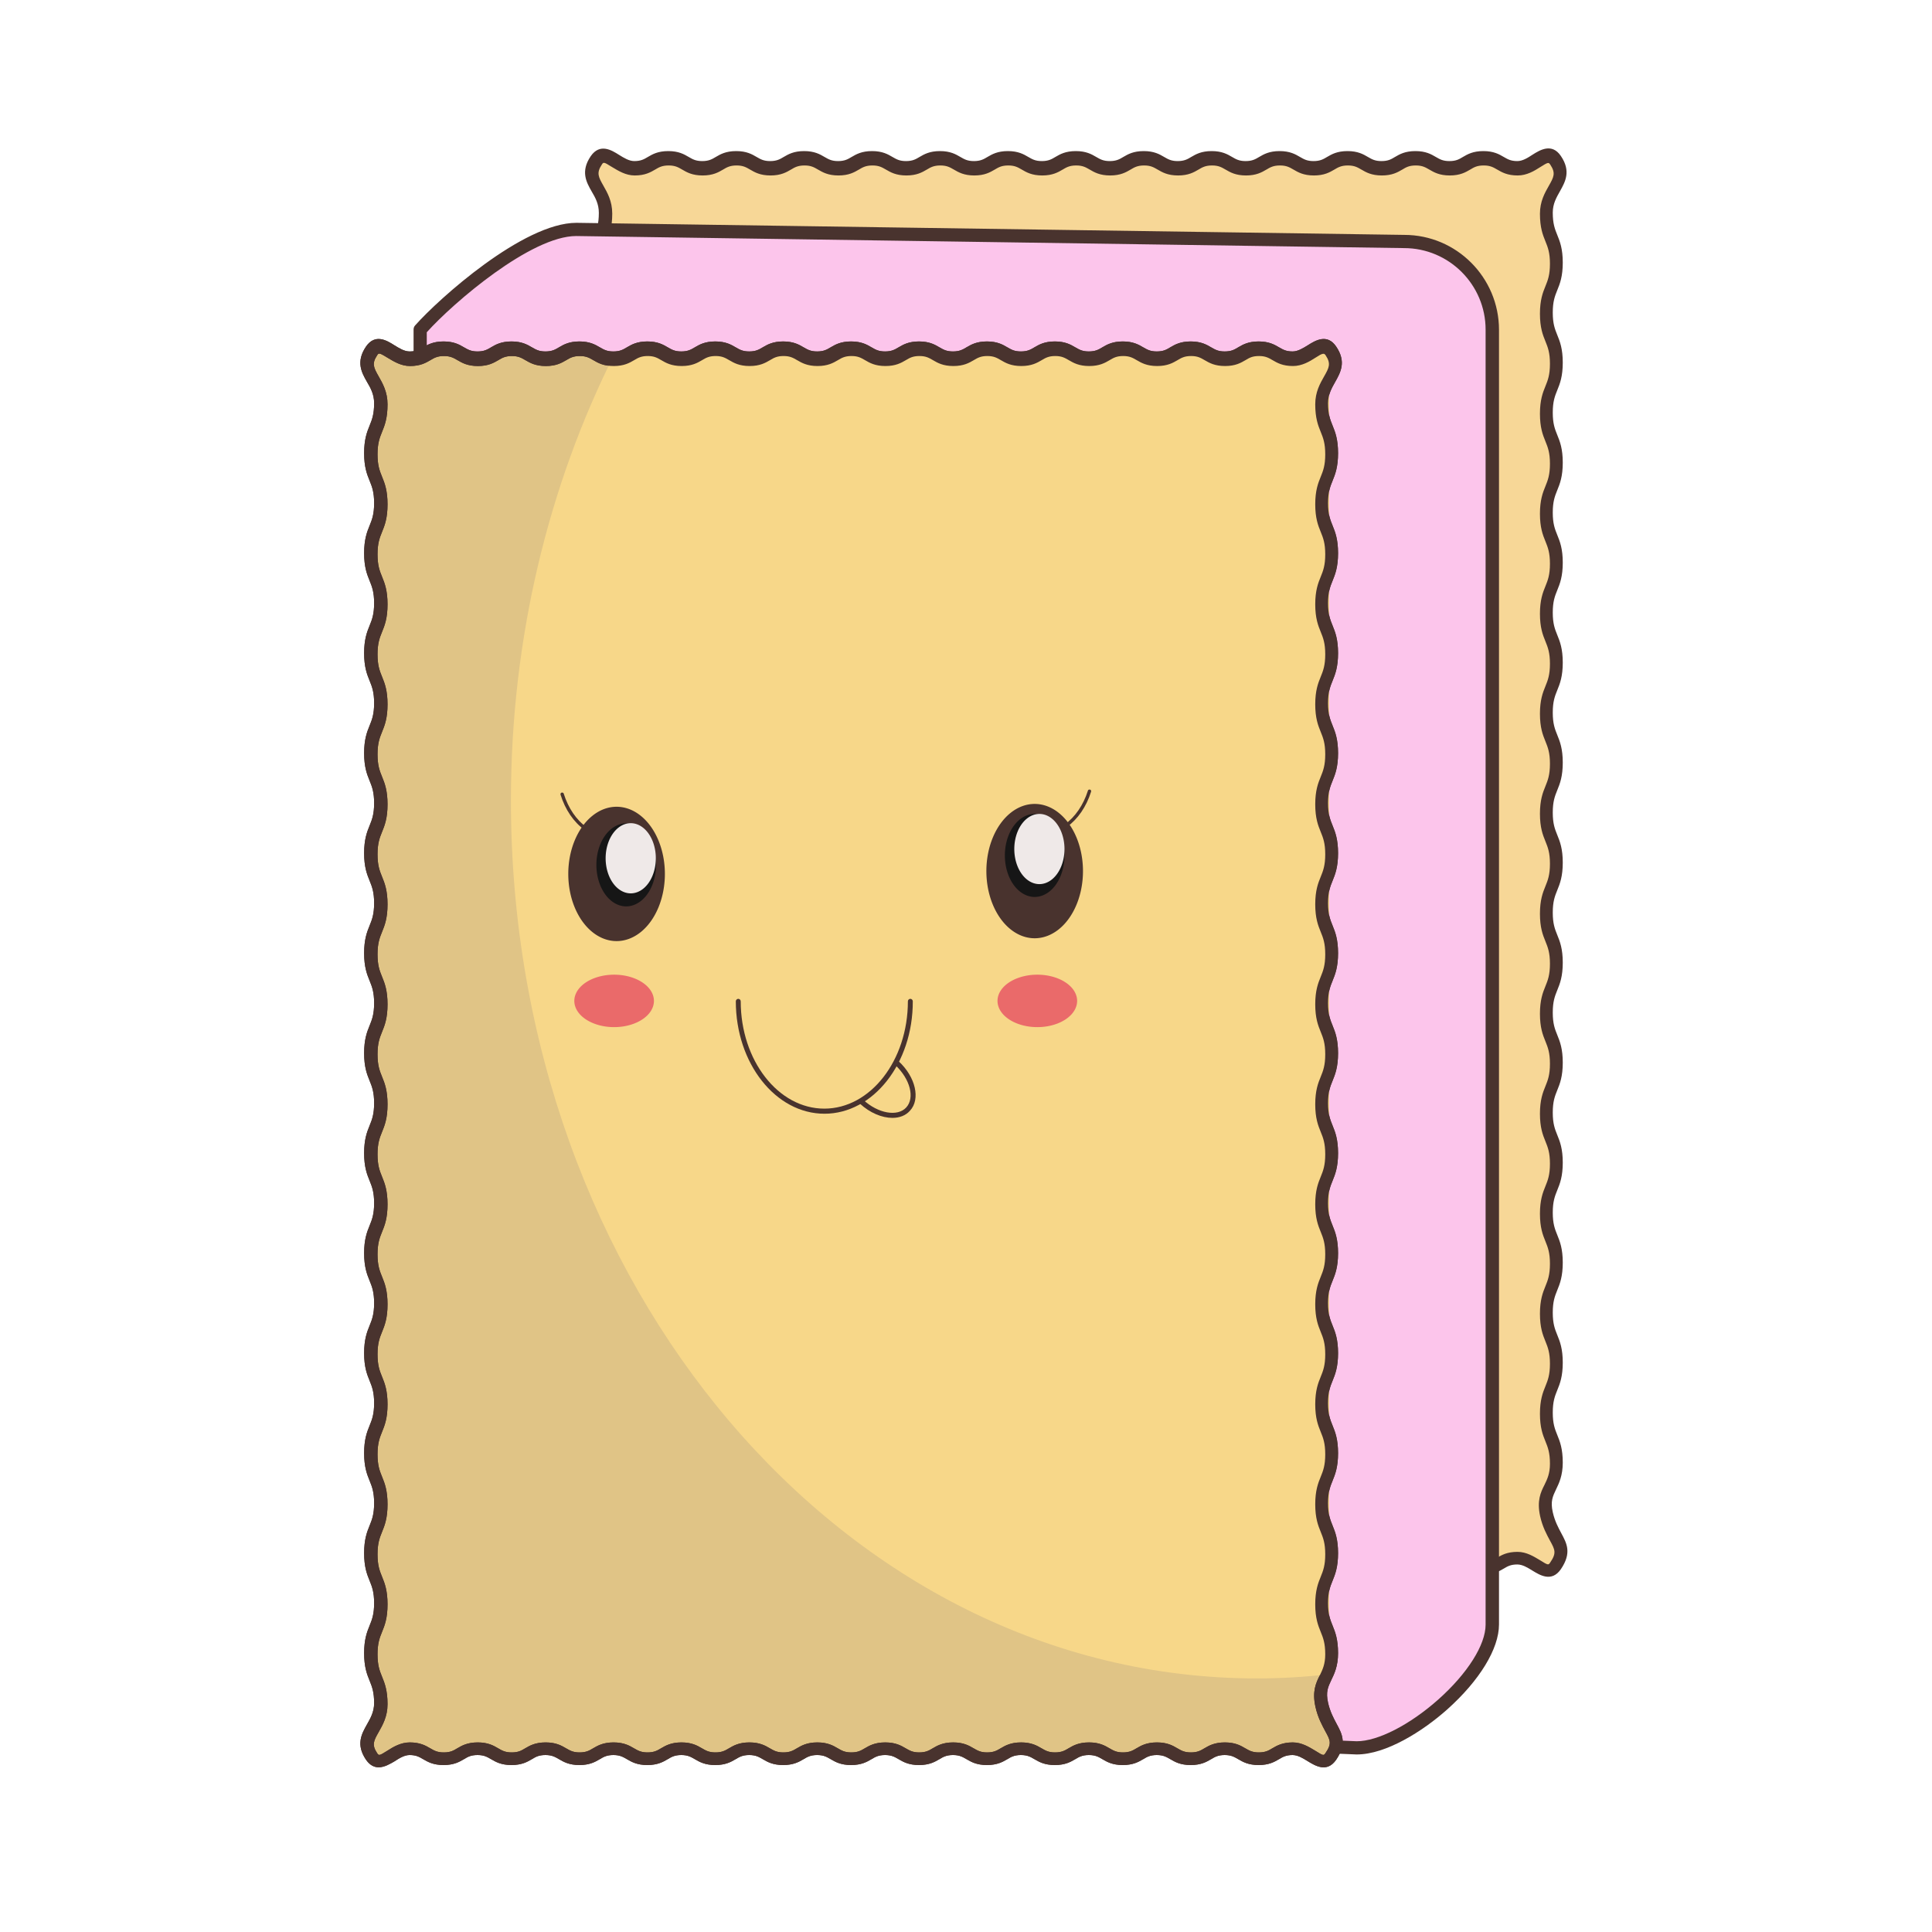 <?xml version="1.0" encoding="utf-8"?>
<!-- Скачано с сайта svg4.ru / Downloaded from svg4.ru -->
<svg width="800px" height="800px" viewBox="0 0 1024 1024" class="icon"  version="1.1" xmlns="http://www.w3.org/2000/svg"><path d="M826 829.8c-5.1 7.5-11.5-4.7-20.5-4.7s-9 6-18 6-9-6-18-6-9 6-18 6-9-6-18-6-9 6-18 6-9-6-18-6-9 6-18 6-9-6-18-6-9 6-18 6-9-6-18-6-9 6-18 6-9-6-18-6-9 6-18 6-9-6-18-6-9 6-18 6-9-6-18-6-9 6-18 6-9-6-18-6-9 6-18 6-9-6-18-6-9 6-18 6-9-6-18-6-9 6-18 6-9-6-18.1-6c-9 0-9 6-18.1 6-9 0-9-6-18.1-6s-15.4 12.1-20.5 4.7c-7.5-10.9 5.5-14.9 5.5-28.2 0-13.2-6-13.2-6-26.5 0-13.2 6-13.2 6-26.5 0-13.2-6-13.2-6-26.5 0-13.2 6-13.2 6-26.5 0-13.2-6-13.2-6-26.5 0-13.2 6-13.2 6-26.5 0-13.2-6-13.2-6-26.5 0-13.2 6-13.2 6-26.5 0-13.2-6-13.2-6-26.5 0-13.2 6-13.2 6-26.5 0-13.2-6-13.2-6-26.5 0-13.2 6-13.2 6-26.5 0-13.2-6-13.2-6-26.5 0-13.2 6-13.2 6-26.5 0-13.2-6-13.2-6-26.5 0-13.2 6-13.2 6-26.5 0-13.2-6-13.2-6-26.5 0-13.2 6-13.2 6-26.5 0-13.2-6-13.2-6-26.5 0-13.2 6-13.2 6-26.5 0-13.2-6-13.2-6-26.5 0-13.2 6-13.2 6-26.5 0-13.2-6-13.2-6-26.5 0-13.2 6-13.2 6-26.5 0-13.2-6-13.2-6-26.5 0-13.2 6-13.2 6-26.5s-12.9-17.2-5.5-28.2c5.1-7.5 11.5 4.7 20.5 4.7s9-6 18-6 9 6 18 6 9-6 18-6 9 6 18 6 9-6 18-6 9 6 18 6 9-6 18-6 9 6 18 6 9-6 18-6 9 6 18 6 9-6 18-6 9 6 18 6 9-6 18-6 9 6 18 6 9-6 18-6 9 6 18 6 9-6 18-6 9 6 18 6 9-6 18-6 9 6 18 6 9-6 18-6 9 6 18 6 9-6 18-6 9 6 18.1 6c9 0 9-6 18.1-6 9 0 9 6 18.1 6 9 0 15.4-12.1 20.5-4.7 7.5 10.9-5.5 14.9-5.5 28.2 0 13.2 6 13.2 6 26.5 0 13.2-6 13.2-6 26.5 0 13.2 6 13.2 6 26.5 0 13.2-6 13.2-6 26.5 0 13.2 6 13.2 6 26.5 0 13.2-6 13.2-6 26.5 0 13.2 6 13.2 6 26.5 0 13.2-6 13.2-6 26.5 0 13.2 6 13.2 6 26.5 0 13.2-6 13.2-6 26.5 0 13.2 6 13.2 6 26.5 0 13.2-6 13.2-6 26.5 0 13.2 6 13.2 6 26.5 0 13.2-6 13.2-6 26.5 0 13.2 6 13.2 6 26.5 0 13.2-6 13.2-6 26.5 0 13.2 6 13.2 6 26.5 0 13.2-6 13.2-6 26.5 0 13.2 6 13.2 6 26.5 0 13.2-6 13.2-6 26.5 0 13.2 6 13.2 6 26.5 0 13.2-6 13.2-6 26.5 0 13.2 6 13.2 6 26.5 0 13.2-6 13.2-6 26.5 0 13.2 6 13.2 6 26.5 0 13.2-8.9 14.2-5.9 27.2 3.3 14.5 12.9 16.6 5.4 27.5z" fill="#F7D797" /><path d="M319.8 835.7c-2.3 0-4.6-1-6.7-4-5.5-8.1-2.3-13.7 0.5-18.7 1.8-3.2 3.8-6.6 3.8-11.3 0-5.9-1.1-8.7-2.4-11.9-1.4-3.4-2.9-7.3-2.9-14.5 0-7.3 1.5-11.2 2.9-14.6 1.3-3.2 2.4-6 2.4-11.9s-1.1-8.7-2.4-11.9c-1.4-3.4-2.9-7.3-2.9-14.6s1.5-11.2 2.9-14.6c1.3-3.2 2.4-6 2.4-11.9s-1.1-8.7-2.4-11.9c-1.4-3.4-2.9-7.3-2.9-14.6s1.5-11.2 2.9-14.6c1.3-3.2 2.4-6 2.4-11.9s-1.1-8.7-2.4-11.9c-1.4-3.4-2.9-7.3-2.9-14.6s1.5-11.2 2.9-14.6c1.3-3.2 2.4-6 2.4-11.9s-1.1-8.7-2.4-11.9c-1.4-3.4-2.9-7.3-2.9-14.6s1.5-11.2 2.9-14.6c1.3-3.2 2.4-6 2.4-11.9s-1.1-8.7-2.4-11.9c-1.4-3.4-2.9-7.3-2.9-14.6s1.5-11.2 2.9-14.6c1.3-3.2 2.4-6 2.4-11.9s-1.1-8.7-2.4-11.9c-1.4-3.4-2.9-7.3-2.9-14.6s1.5-11.2 2.9-14.6c1.3-3.2 2.4-6 2.4-11.9s-1.1-8.7-2.4-11.9c-1.4-3.4-2.9-7.3-2.9-14.6s1.5-11.2 2.9-14.6c1.3-3.2 2.4-6 2.4-11.9s-1.1-8.7-2.4-11.9c-1.4-3.4-2.9-7.3-2.9-14.6s1.5-11.2 2.9-14.6c1.3-3.2 2.4-6 2.4-11.9s-1.1-8.7-2.4-11.9c-1.4-3.4-2.9-7.3-2.9-14.6s1.5-11.2 2.9-14.6c1.3-3.2 2.4-6 2.4-11.9s-1.1-8.7-2.4-11.9c-1.4-3.4-2.9-7.3-2.9-14.6s1.5-11.2 2.9-14.6c1.3-3.2 2.4-6 2.4-11.9s-1.1-8.7-2.4-11.9c-1.4-3.4-2.9-7.3-2.9-14.6s1.5-11.2 2.9-14.6c1.3-3.2 2.4-6 2.4-11.9s-1.1-8.7-2.4-11.9c-1.4-3.4-2.9-7.3-2.9-14.6s1.5-11.2 2.9-14.6c1.3-3.2 2.4-6 2.4-11.9 0-4.7-1.9-8.1-3.8-11.3-2.8-4.9-6-10.6-0.5-18.7 4.9-7.1 11.2-3.1 15-0.7 2.6 1.6 5.3 3.3 8.1 3.3 3.5 0 5.2-1 7.2-2.2 2.4-1.4 5.3-3.1 10.8-3.1 5.5 0 8.4 1.7 10.8 3.1 2.1 1.2 3.7 2.2 7.2 2.2s5.2-1 7.2-2.2c2.4-1.4 5.3-3.1 10.8-3.1s8.4 1.7 10.8 3.1c2.1 1.2 3.7 2.2 7.2 2.2s5.2-1 7.2-2.2c2.4-1.4 5.3-3.1 10.8-3.1 5.5 0 8.4 1.7 10.8 3.1 2.1 1.2 3.7 2.2 7.2 2.2s5.2-1 7.2-2.2c2.4-1.4 5.3-3.1 10.8-3.1 5.5 0 8.4 1.7 10.8 3.1 2.1 1.2 3.7 2.2 7.2 2.2s5.2-1 7.2-2.2c2.4-1.4 5.3-3.1 10.8-3.1 5.5 0 8.4 1.7 10.8 3.1 2.1 1.2 3.7 2.2 7.2 2.2s5.2-1 7.2-2.2c2.4-1.4 5.3-3.1 10.8-3.1 5.5 0 8.4 1.7 10.8 3.1 2.1 1.2 3.7 2.2 7.2 2.2s5.2-1 7.2-2.2c2.4-1.4 5.3-3.1 10.8-3.1s8.4 1.7 10.8 3.1c2.1 1.2 3.7 2.2 7.2 2.2s5.2-1 7.2-2.2c2.4-1.4 5.3-3.1 10.8-3.1 5.5 0 8.4 1.7 10.8 3.1 2.1 1.2 3.7 2.2 7.2 2.2s5.2-1 7.2-2.2c2.4-1.4 5.3-3.1 10.8-3.1 5.5 0 8.4 1.7 10.8 3.1 2.1 1.2 3.7 2.2 7.2 2.2s5.2-1 7.2-2.2c2.4-1.4 5.3-3.1 10.8-3.1s8.4 1.7 10.8 3.1c2.1 1.2 3.7 2.2 7.2 2.2s5.2-1 7.2-2.2c2.4-1.4 5.3-3.1 10.8-3.1 5.5 0 8.4 1.7 10.8 3.1 2.1 1.2 3.7 2.2 7.2 2.2 3.6 0 5.2-1 7.2-2.2 2.4-1.4 5.3-3.1 10.8-3.1s8.4 1.7 10.8 3.1c2.1 1.2 3.7 2.2 7.2 2.2 3.6 0 5.2-1 7.2-2.2 2.4-1.4 5.3-3.1 10.8-3.1 5.5 0 8.4 1.7 10.8 3.1 2.1 1.2 3.7 2.2 7.2 2.2 2.8 0 5.5-1.7 8.1-3.4 3.8-2.4 10.2-6.4 15 0.7 5.5 8.1 2.3 13.7-0.5 18.7-1.8 3.2-3.8 6.6-3.8 11.3 0 5.9 1.1 8.7 2.4 11.9 1.4 3.4 2.9 7.3 2.9 14.6s-1.5 11.2-2.9 14.6c-1.3 3.2-2.4 6-2.4 11.9s1.1 8.7 2.4 11.9c1.4 3.4 2.9 7.3 2.9 14.6s-1.5 11.2-2.9 14.6c-1.3 3.2-2.4 6-2.4 11.9s1.1 8.7 2.4 11.9c1.4 3.4 2.9 7.3 2.9 14.6s-1.5 11.2-2.9 14.6c-1.3 3.2-2.4 6-2.4 11.9s1.1 8.7 2.4 11.9c1.4 3.4 2.9 7.3 2.9 14.6s-1.5 11.2-2.9 14.6c-1.3 3.2-2.4 6-2.4 11.9s1.1 8.7 2.4 11.9c1.4 3.4 2.9 7.3 2.9 14.6s-1.5 11.2-2.9 14.6c-1.3 3.2-2.4 6-2.4 11.9s1.1 8.7 2.4 11.9c1.4 3.4 2.9 7.3 2.9 14.6s-1.5 11.2-2.9 14.6c-1.3 3.2-2.4 6-2.4 11.9s1.1 8.7 2.4 11.9c1.4 3.4 2.9 7.3 2.9 14.6s-1.5 11.2-2.9 14.6c-1.3 3.2-2.4 6-2.4 11.9s1.1 8.7 2.4 11.9c1.4 3.4 2.9 7.3 2.9 14.6s-1.5 11.2-2.9 14.6c-1.3 3.2-2.4 6-2.4 11.9s1.1 8.7 2.4 11.9c1.4 3.4 2.9 7.3 2.9 14.6s-1.5 11.2-2.9 14.6c-1.3 3.2-2.4 6-2.4 11.9s1.1 8.7 2.4 11.9c1.4 3.4 2.9 7.3 2.9 14.6s-1.5 11.2-2.9 14.6c-1.3 3.2-2.4 6-2.4 11.9s1.1 8.7 2.4 11.9c1.4 3.4 2.9 7.3 2.9 14.6s-1.5 11.2-2.9 14.6c-1.3 3.2-2.4 6-2.4 11.9s1.1 8.7 2.4 11.9c1.4 3.4 2.9 7.3 2.9 14.6s-1.5 11.2-2.9 14.6c-1.3 3.2-2.4 6-2.4 11.9s1.1 8.7 2.4 11.9c1.4 3.4 2.9 7.3 2.9 14.6 0 6.9-2 11-3.6 14.3-1.7 3.6-3 6.2-1.7 12 1.1 4.8 2.9 8.1 4.5 11.1 2.9 5.4 5.7 10.4-0.2 19.1-4.9 7.1-11.2 3.1-15 0.8-2.6-1.6-5.3-3.3-8.1-3.3-3.5 0-5.2 1-7.2 2.2-2.4 1.4-5.3 3.1-10.8 3.1s-8.4-1.7-10.8-3.1c-2.1-1.2-3.7-2.2-7.2-2.2s-5.2 1-7.2 2.2c-2.4 1.4-5.3 3.1-10.8 3.1-5.5 0-8.4-1.7-10.8-3.1-2.1-1.2-3.7-2.2-7.2-2.2s-5.2 1-7.2 2.2c-2.4 1.4-5.3 3.1-10.8 3.1s-8.4-1.7-10.8-3.1c-2.1-1.2-3.7-2.2-7.2-2.2s-5.2 1-7.2 2.2c-2.4 1.4-5.3 3.1-10.8 3.1-5.5 0-8.4-1.7-10.8-3.1-2.1-1.2-3.7-2.2-7.2-2.2s-5.2 1-7.2 2.2c-2.4 1.4-5.3 3.1-10.8 3.1-5.5 0-8.4-1.7-10.8-3.1-2.1-1.2-3.7-2.2-7.2-2.2s-5.2 1-7.2 2.2c-2.4 1.4-5.3 3.1-10.8 3.1-5.5 0-8.4-1.7-10.8-3.1-2.1-1.2-3.7-2.2-7.2-2.2s-5.2 1-7.2 2.2c-2.4 1.4-5.3 3.1-10.8 3.1-5.5 0-8.4-1.7-10.8-3.1-2.1-1.2-3.7-2.2-7.2-2.2s-5.2 1-7.2 2.2c-2.4 1.4-5.3 3.1-10.8 3.1-5.5 0-8.4-1.7-10.8-3.1-2.1-1.2-3.7-2.2-7.2-2.2s-5.2 1-7.2 2.2c-2.4 1.4-5.3 3.1-10.8 3.1-5.5 0-8.4-1.7-10.8-3.1-2.1-1.2-3.7-2.2-7.2-2.2s-5.2 1-7.2 2.2c-2.4 1.4-5.3 3.1-10.8 3.1-5.5 0-8.4-1.7-10.8-3.1-2.1-1.2-3.7-2.2-7.2-2.2s-5.2 1-7.2 2.2c-2.4 1.4-5.3 3.1-10.8 3.1-5.5 0-8.4-1.7-10.8-3.1-2.1-1.2-3.7-2.2-7.2-2.2s-5.2 1-7.2 2.2c-2.4 1.4-5.3 3.1-10.8 3.1-5.5 0-8.4-1.7-10.8-3.1-2.1-1.2-3.7-2.2-7.2-2.2-3.6 0-5.2 1-7.2 2.2-2.4 1.4-5.3 3.1-10.8 3.1-5.5 0-8.4-1.7-10.8-3.1-2.1-1.2-3.7-2.2-7.2-2.2-2.8 0-5.5 1.7-8.1 3.3-2.1 1.3-5.2 3.2-8.3 3.2z m0.3-749.4c-0.5 0-0.8 0.4-1.1 0.9-3 4.5-1.8 6.6 0.8 11.2 2.1 3.7 4.7 8.2 4.7 14.8 0 7.3-1.5 11.2-2.9 14.6-1.3 3.2-2.4 6-2.4 11.9s1.1 8.7 2.4 11.9c1.4 3.4 2.9 7.3 2.9 14.6s-1.5 11.2-2.9 14.6c-1.3 3.2-2.4 6-2.4 11.9s1.1 8.7 2.4 11.9c1.4 3.4 2.9 7.3 2.9 14.6s-1.5 11.2-2.9 14.6c-1.3 3.2-2.4 6-2.4 11.9s1.1 8.7 2.4 11.9c1.4 3.4 2.9 7.3 2.9 14.6s-1.5 11.2-2.9 14.6c-1.3 3.2-2.4 6-2.4 11.9s1.1 8.7 2.4 11.9c1.4 3.4 2.9 7.3 2.9 14.6s-1.5 11.2-2.9 14.6c-1.3 3.2-2.4 6-2.4 11.9s1.1 8.7 2.4 11.9c1.4 3.4 2.9 7.3 2.9 14.6s-1.5 11.2-2.9 14.6c-1.3 3.2-2.4 6-2.4 11.9s1.1 8.7 2.4 11.9c1.4 3.4 2.9 7.3 2.9 14.6s-1.5 11.2-2.9 14.6c-1.3 3.2-2.4 6-2.4 11.9s1.1 8.7 2.4 11.9c1.4 3.4 2.9 7.3 2.9 14.6s-1.5 11.2-2.9 14.6c-1.3 3.2-2.4 6-2.4 11.9s1.1 8.7 2.4 11.9c1.4 3.4 2.9 7.3 2.9 14.6s-1.5 11.2-2.9 14.6c-1.3 3.2-2.4 6-2.4 11.9s1.1 8.7 2.4 11.9c1.4 3.4 2.9 7.3 2.9 14.6s-1.5 11.2-2.9 14.6c-1.3 3.2-2.4 6-2.4 11.9s1.1 8.7 2.4 11.9c1.4 3.4 2.9 7.3 2.9 14.6s-1.5 11.2-2.9 14.6c-1.3 3.2-2.4 6-2.4 11.9s1.1 8.7 2.4 11.9c1.4 3.4 2.9 7.3 2.9 14.6s-1.5 11.2-2.9 14.6c-1.3 3.2-2.4 6-2.4 11.9s1.1 8.7 2.4 11.9c1.4 3.4 2.9 7.3 2.9 14.6s-1.5 11.2-2.9 14.6c-1.3 3.2-2.4 6-2.4 11.9s1.1 8.7 2.4 11.9c1.4 3.4 2.9 7.3 2.9 14.6 0 6.6-2.6 11.1-4.7 14.8-2.6 4.6-3.8 6.7-0.8 11.2 0.9 1.3 1 1.5 5.4-1.3 3.1-2 7.1-4.4 11.9-4.4 5.5 0 8.4 1.7 10.8 3.1 2.1 1.2 3.7 2.2 7.2 2.2 3.6 0 5.2-1 7.2-2.2 2.4-1.4 5.3-3.1 10.8-3.1 5.5 0 8.4 1.7 10.8 3.1 2.1 1.2 3.7 2.2 7.2 2.2s5.2-1 7.2-2.2c2.4-1.4 5.3-3.1 10.8-3.1 5.5 0 8.4 1.7 10.8 3.1 2.1 1.2 3.7 2.2 7.2 2.2s5.2-1 7.2-2.2c2.4-1.4 5.3-3.1 10.8-3.1 5.5 0 8.4 1.7 10.8 3.1 2.1 1.2 3.7 2.2 7.2 2.2s5.2-1 7.2-2.2c2.4-1.4 5.3-3.1 10.8-3.1 5.5 0 8.4 1.7 10.8 3.1 2.1 1.2 3.7 2.2 7.2 2.2s5.2-1 7.2-2.2c2.4-1.4 5.3-3.1 10.8-3.1 5.5 0 8.4 1.7 10.8 3.1 2.1 1.2 3.7 2.2 7.2 2.2s5.2-1 7.2-2.2c2.4-1.4 5.3-3.1 10.8-3.1 5.5 0 8.4 1.7 10.8 3.1 2.1 1.2 3.7 2.2 7.2 2.2s5.2-1 7.2-2.2c2.4-1.4 5.3-3.1 10.8-3.1s8.4 1.7 10.8 3.1c2.1 1.2 3.7 2.2 7.2 2.2s5.2-1 7.2-2.2c2.4-1.4 5.3-3.1 10.8-3.1 5.5 0 8.4 1.7 10.8 3.1 2.1 1.2 3.7 2.2 7.2 2.2s5.2-1 7.2-2.2c2.4-1.4 5.3-3.1 10.8-3.1 5.5 0 8.4 1.7 10.8 3.1 2.1 1.2 3.7 2.2 7.2 2.2s5.2-1 7.2-2.2c2.4-1.4 5.3-3.1 10.8-3.1 5.5 0 8.4 1.7 10.8 3.1 2.1 1.2 3.7 2.2 7.2 2.2s5.2-1 7.2-2.2c2.4-1.4 5.3-3.1 10.8-3.1 5.5 0 8.4 1.7 10.8 3.1 2.1 1.2 3.7 2.2 7.2 2.2s5.2-1 7.2-2.2c2.4-1.4 5.3-3.1 10.8-3.1 5.5 0 8.4 1.7 10.8 3.1 2.1 1.2 3.7 2.2 7.2 2.2s5.2-1 7.2-2.2c2.4-1.4 5.3-3.1 10.8-3.1 4.8 0 8.7 2.5 11.9 4.4 4.4 2.8 4.5 2.6 5.4 1.3 3.5-5.1 2.6-6.8-0.1-11.7-1.7-3.2-3.9-7.1-5.2-12.9-1.8-8.2 0.3-12.7 2.3-16.6 1.5-3.1 2.9-6 2.9-11.2 0-5.9-1.1-8.7-2.4-11.9-1.4-3.4-2.9-7.3-2.9-14.6s1.5-11.2 2.9-14.6c1.3-3.2 2.4-6 2.4-11.9s-1.1-8.7-2.4-11.9c-1.4-3.4-2.9-7.3-2.9-14.6s1.5-11.2 2.9-14.6c1.3-3.2 2.4-6 2.4-11.9s-1.1-8.7-2.4-11.9c-1.4-3.4-2.9-7.3-2.9-14.6s1.5-11.2 2.9-14.6c1.3-3.2 2.4-6 2.4-11.9s-1.1-8.7-2.4-11.9c-1.4-3.4-2.9-7.3-2.9-14.6s1.5-11.2 2.9-14.6c1.3-3.2 2.4-6 2.4-11.9s-1.1-8.7-2.4-11.9c-1.4-3.4-2.9-7.3-2.9-14.6s1.5-11.2 2.9-14.6c1.3-3.2 2.4-6 2.4-11.9s-1.1-8.7-2.4-11.9c-1.4-3.4-2.9-7.3-2.9-14.6s1.5-11.2 2.9-14.6c1.3-3.2 2.4-6 2.4-11.9s-1.1-8.7-2.4-11.9c-1.4-3.4-2.9-7.3-2.9-14.6s1.5-11.2 2.9-14.6c1.3-3.2 2.4-6 2.4-11.9s-1.1-8.7-2.4-11.9c-1.4-3.4-2.9-7.3-2.9-14.6s1.5-11.2 2.9-14.6c1.3-3.2 2.4-6 2.4-11.9s-1.1-8.7-2.4-11.9c-1.4-3.4-2.9-7.3-2.9-14.6s1.5-11.2 2.9-14.6c1.3-3.2 2.4-6 2.4-11.9s-1.1-8.7-2.4-11.9c-1.4-3.4-2.9-7.3-2.9-14.6s1.5-11.2 2.9-14.6c1.3-3.2 2.4-6 2.4-11.9s-1.1-8.7-2.4-11.9c-1.4-3.4-2.9-7.3-2.9-14.6s1.5-11.2 2.9-14.6c1.3-3.2 2.4-6 2.4-11.9s-1.1-8.7-2.4-11.9c-1.4-3.4-2.9-7.3-2.9-14.6s1.5-11.2 2.9-14.6c1.3-3.2 2.4-6 2.4-11.9s-1.1-8.7-2.4-11.9c-1.4-3.4-2.9-7.3-2.9-14.6 0-6.6 2.6-11.1 4.7-14.8 2.6-4.6 3.8-6.7 0.8-11.2-0.9-1.3-1-1.5-5.4 1.3-3.1 2-7.1 4.4-11.9 4.4-5.5 0-8.4-1.7-10.8-3.1-2.1-1.2-3.7-2.2-7.2-2.2-3.6 0-5.2 1-7.2 2.2-2.4 1.4-5.3 3.1-10.8 3.1-5.5 0-8.4-1.7-10.8-3.1-2.1-1.2-3.7-2.2-7.2-2.2-3.6 0-5.2 1-7.2 2.2-2.4 1.4-5.3 3.1-10.8 3.1-5.5 0-8.4-1.7-10.8-3.1-2.1-1.2-3.7-2.2-7.2-2.2s-5.2 1-7.2 2.2c-2.4 1.4-5.3 3.1-10.8 3.1-5.5 0-8.4-1.7-10.8-3.1-2.1-1.2-3.7-2.2-7.2-2.2s-5.2 1-7.2 2.2c-2.4 1.4-5.3 3.1-10.8 3.1-5.5 0-8.4-1.7-10.8-3.1-2.1-1.2-3.7-2.2-7.2-2.2s-5.2 1-7.2 2.2c-2.4 1.4-5.3 3.1-10.8 3.1-5.5 0-8.4-1.7-10.8-3.1-2.1-1.2-3.7-2.2-7.2-2.2s-5.2 1-7.2 2.2c-2.4 1.4-5.3 3.1-10.8 3.1-5.5 0-8.4-1.7-10.8-3.1-2.1-1.2-3.7-2.2-7.2-2.2s-5.2 1-7.2 2.2c-2.4 1.4-5.3 3.1-10.8 3.1-5.5 0-8.4-1.7-10.8-3.1-2.1-1.2-3.7-2.2-7.2-2.2s-5.2 1-7.2 2.2c-2.4 1.4-5.3 3.1-10.8 3.1-5.5 0-8.4-1.7-10.8-3.1-2.1-1.2-3.7-2.2-7.2-2.2s-5.2 1-7.2 2.2c-2.4 1.4-5.3 3.1-10.8 3.1-5.5 0-8.4-1.7-10.8-3.1-2.1-1.2-3.7-2.2-7.2-2.2s-5.2 1-7.2 2.2c-2.4 1.4-5.3 3.1-10.8 3.1-5.5 0-8.4-1.7-10.8-3.1-2.1-1.2-3.7-2.2-7.2-2.2s-5.2 1-7.2 2.2c-2.4 1.4-5.3 3.1-10.8 3.1-5.5 0-8.4-1.7-10.8-3.1-2.1-1.2-3.7-2.2-7.2-2.2s-5.2 1-7.2 2.2c-2.4 1.4-5.3 3.1-10.8 3.1s-8.4-1.7-10.8-3.1c-2.1-1.2-3.7-2.2-7.2-2.2s-5.2 1-7.2 2.2c-2.4 1.4-5.3 3.1-10.8 3.1-4.8 0-8.7-2.5-11.9-4.4-2.6-1.6-3.7-2.3-4.4-2.3z" fill="#49332E" /><path d="M719.1 926.4l-449.7-18.6c-25.8 0-46.8-20.9-46.8-46.8V174.7c14.2-16.1 57-53.1 82.8-53.1l438.8 6.4c25.8 0 46.8 20.9 46.8 46.8V861c0 25.8-46.1 65.4-71.9 65.4z" fill="#FCC5EB" /><path d="M719.1 929.9h-0.1l-449.6-18.6c-27.7 0-50.2-22.6-50.2-50.3V174.7c0-0.9 0.3-1.7 0.9-2.3 12.3-13.9 57.2-54.3 85.4-54.3l438.8 6.4c27.7 0 50.2 22.6 50.2 50.3V861c0 12.9-10.3 29.7-27.4 45-13 11.6-32.5 23.9-48 23.9zM226.2 176.1v685c0 23.8 19.4 43.2 43.2 43.2h0.1l449.6 18.6c11.2 0 28.1-8.7 43.2-22.1 15.5-13.8 25.1-29 25.1-39.7V174.7c0-23.8-19.4-43.2-43.2-43.2l-438.8-6.4c-23.9 0-64.9 35.1-79.2 51z" fill="#49332E" /><path d="M706.9 930.9c-5.1 7.5-11.5-4.7-20.5-4.7s-9 6-18 6-9-6-18-6-9 6-18 6-9-6-18-6-9 6-18 6-9-6-18-6-9 6-18 6-9-6-18-6-9 6-18 6-9-6-18-6-9 6-18 6-9-6-18-6-9 6-18 6-9-6-18-6-9 6-18 6-9-6-18-6-9 6-18 6-9-6-18-6-9 6-18 6-9-6-18-6-9 6-18 6-9-6-18-6-9 6-18 6-9-6-18.1-6c-9 0-9 6-18.1 6-9 0-9-6-18.1-6s-15.4 12.1-20.5 4.7c-7.5-10.9 5.5-14.9 5.5-28.2 0-13.2-6-13.2-6-26.5 0-13.2 6-13.2 6-26.5 0-13.2-6-13.2-6-26.5 0-13.2 6-13.2 6-26.5 0-13.2-6-13.2-6-26.5 0-13.2 6-13.2 6-26.5 0-13.2-6-13.2-6-26.5 0-13.2 6-13.2 6-26.5 0-13.2-6-13.2-6-26.5 0-13.2 6-13.2 6-26.5 0-13.2-6-13.2-6-26.5 0-13.2 6-13.2 6-26.5 0-13.2-6-13.2-6-26.5 0-13.2 6-13.2 6-26.5 0-13.2-6-13.2-6-26.5 0-13.2 6-13.2 6-26.5 0-13.2-6-13.2-6-26.5 0-13.2 6-13.2 6-26.5 0-13.2-6-13.2-6-26.5 0-13.2 6-13.2 6-26.5 0-13.2-6-13.2-6-26.5 0-13.2 6-13.2 6-26.5 0-13.2-6-13.2-6-26.5 0-13.2 6-13.2 6-26.5 0-13.2-6-13.2-6-26.5 0-13.2 6-13.2 6-26.5s-12.9-17.2-5.5-28.2c5.1-7.5 11.5 4.7 20.5 4.7s9-6 18-6 9 6 18 6 9-6 18-6 9 6 18 6 9-6 18-6 9 6 18 6 9-6 18-6 9 6 18 6 9-6 18-6 9 6 18 6 9-6 18-6 9 6 18 6 9-6 18-6 9 6 18 6 9-6 18-6 9 6 18 6 9-6 18-6 9 6 18 6 9-6 18-6 9 6 18 6 9-6 18-6 9 6 18 6 9-6 18-6 9 6 18.1 6c9 0 9-6 18.1-6 9 0 9 6 18.1 6 9 0 15.4-12.1 20.5-4.7 7.5 10.9-5.5 14.9-5.5 28.2 0 13.2 6 13.2 6 26.5 0 13.2-6 13.2-6 26.5 0 13.2 6 13.2 6 26.5 0 13.2-6 13.2-6 26.5 0 13.2 6 13.2 6 26.5 0 13.2-6 13.2-6 26.5 0 13.2 6 13.2 6 26.5 0 13.2-6 13.2-6 26.5 0 13.2 6 13.2 6 26.5 0 13.2-6 13.2-6 26.5 0 13.2 6 13.2 6 26.5 0 13.2-6 13.2-6 26.5 0 13.2 6 13.2 6 26.5 0 13.2-6 13.2-6 26.5 0 13.2 6 13.2 6 26.5 0 13.2-6 13.2-6 26.5 0 13.2 6 13.2 6 26.5 0 13.2-6 13.2-6 26.5 0 13.2 6 13.2 6 26.5 0 13.2-6 13.2-6 26.5 0 13.2 6 13.2 6 26.5 0 13.2-6 13.2-6 26.5 0 13.2 6 13.2 6 26.5 0 13.2-6 13.2-6 26.5 0 13.2 6 13.2 6 26.5 0 13.2-8.9 14.2-5.9 27.2 3.3 14.4 12.9 16.5 5.4 27.5z" fill="#E0C486" /><path d="M200.7 936.7c-2.3 0-4.6-1-6.7-4-5.5-8.1-2.3-13.7 0.5-18.7 1.8-3.2 3.8-6.6 3.8-11.3 0-5.9-1.1-8.7-2.4-11.9-1.4-3.4-2.9-7.3-2.9-14.6s1.5-11.2 2.9-14.6c1.3-3.2 2.4-6 2.4-11.9s-1.1-8.7-2.4-11.9c-1.4-3.4-2.9-7.3-2.9-14.6s1.5-11.2 2.9-14.6c1.3-3.2 2.4-6 2.4-11.9s-1.1-8.7-2.4-11.9c-1.4-3.4-2.9-7.3-2.9-14.6s1.5-11.2 2.9-14.6c1.3-3.2 2.4-6 2.4-11.9s-1.1-8.7-2.4-11.9c-1.4-3.4-2.9-7.3-2.9-14.6s1.5-11.2 2.9-14.6c1.3-3.2 2.4-6 2.4-11.9s-1.1-8.7-2.4-11.9c-1.4-3.4-2.9-7.3-2.9-14.6s1.5-11.2 2.9-14.6c1.3-3.2 2.4-6 2.4-11.9s-1.1-8.7-2.4-11.9c-1.4-3.4-2.9-7.3-2.9-14.6s1.5-11.2 2.9-14.6c1.3-3.2 2.4-6 2.4-11.9s-1.1-8.7-2.4-11.9c-1.4-3.4-2.9-7.3-2.9-14.6s1.5-11.2 2.9-14.6c1.3-3.2 2.4-6 2.4-11.9s-1.1-8.7-2.4-11.9c-1.4-3.4-2.9-7.3-2.9-14.6s1.5-11.2 2.9-14.6c1.3-3.2 2.4-6 2.4-11.9s-1.1-8.7-2.4-11.9c-1.4-3.4-2.9-7.3-2.9-14.6s1.5-11.2 2.9-14.6c1.3-3.2 2.4-6 2.4-11.9s-1.1-8.7-2.4-11.9c-1.4-3.4-2.9-7.3-2.9-14.6s1.5-11.2 2.9-14.6c1.3-3.2 2.4-6 2.4-11.9s-1.1-8.7-2.4-11.9c-1.4-3.4-2.9-7.3-2.9-14.6s1.5-11.2 2.9-14.6c1.3-3.2 2.4-6 2.4-11.9s-1.1-8.7-2.4-11.9c-1.4-3.4-2.9-7.3-2.9-14.6s1.5-11.2 2.9-14.6c1.3-3.2 2.4-6 2.4-11.9s-1.1-8.7-2.4-11.9c-1.4-3.4-2.9-7.3-2.9-14.6s1.5-11.2 2.9-14.6c1.3-3.2 2.4-6 2.4-11.9 0-4.7-1.9-8.1-3.8-11.3-2.8-4.9-6-10.6-0.5-18.7 4.9-7.1 11.2-3.1 15-0.7 2.6 1.6 5.3 3.3 8.1 3.3 3.5 0 5.2-1 7.2-2.2 2.4-1.4 5.3-3.1 10.8-3.1 5.5 0 8.4 1.7 10.8 3.1 2.1 1.2 3.7 2.2 7.2 2.2s5.2-1 7.2-2.2c2.4-1.4 5.3-3.1 10.8-3.1s8.4 1.7 10.8 3.1c2.1 1.2 3.7 2.2 7.2 2.2s5.2-1 7.2-2.2c2.4-1.4 5.3-3.1 10.8-3.1s8.4 1.7 10.8 3.1c2.1 1.2 3.7 2.2 7.2 2.2s5.2-1 7.2-2.2c2.4-1.4 5.3-3.1 10.8-3.1s8.4 1.7 10.8 3.1c2.1 1.2 3.7 2.2 7.2 2.2s5.2-1 7.2-2.2c2.4-1.4 5.3-3.1 10.8-3.1 5.5 0 8.4 1.7 10.8 3.1 2.1 1.2 3.7 2.2 7.2 2.2s5.2-1 7.2-2.2c2.4-1.4 5.3-3.1 10.8-3.1 5.5 0 8.4 1.7 10.8 3.1 2.1 1.2 3.7 2.2 7.2 2.2s5.2-1 7.2-2.2c2.4-1.4 5.3-3.1 10.8-3.1s8.4 1.7 10.8 3.1c2.1 1.2 3.7 2.2 7.2 2.2s5.2-1 7.2-2.2c2.4-1.4 5.3-3.1 10.8-3.1 5.5 0 8.4 1.7 10.8 3.1 2.1 1.2 3.7 2.2 7.2 2.2s5.2-1 7.2-2.2c2.4-1.4 5.3-3.1 10.8-3.1 5.5 0 8.4 1.7 10.8 3.1 2.1 1.2 3.7 2.2 7.2 2.2s5.2-1 7.2-2.2c2.4-1.4 5.3-3.1 10.8-3.1 5.5 0 8.4 1.7 10.8 3.1 2.1 1.2 3.7 2.2 7.2 2.2s5.2-1 7.2-2.2c2.4-1.4 5.3-3.1 10.8-3.1 5.5 0 8.4 1.7 10.8 3.1 2.1 1.2 3.7 2.2 7.2 2.2 3.6 0 5.2-1 7.2-2.2 2.4-1.4 5.3-3.1 10.8-3.1s8.4 1.7 10.8 3.1c2.1 1.2 3.7 2.2 7.2 2.2 3.6 0 5.2-1 7.2-2.2 2.4-1.4 5.3-3.1 10.8-3.1 5.5 0 8.4 1.7 10.8 3.1 2.1 1.2 3.7 2.2 7.2 2.2 2.8 0 5.5-1.7 8.1-3.3 3.8-2.4 10.2-6.4 15 0.7 5.5 8.1 2.3 13.7-0.5 18.7-1.8 3.2-3.8 6.6-3.8 11.3 0 5.9 1.1 8.7 2.4 11.9 1.4 3.4 2.9 7.3 2.9 14.6s-1.5 11.2-2.9 14.6c-1.3 3.2-2.4 6-2.4 11.9s1.1 8.7 2.4 11.9c1.4 3.4 2.9 7.3 2.9 14.6s-1.5 11.2-2.9 14.6c-1.3 3.2-2.4 6-2.4 11.9s1.1 8.7 2.4 11.9c1.4 3.4 2.9 7.3 2.9 14.6s-1.5 11.2-2.9 14.6c-1.3 3.2-2.4 6-2.4 11.9s1.1 8.7 2.4 11.9c1.4 3.4 2.9 7.3 2.9 14.6s-1.5 11.2-2.9 14.6c-1.3 3.2-2.4 6-2.4 11.9s1.1 8.7 2.4 11.9c1.4 3.4 2.9 7.3 2.9 14.6s-1.5 11.2-2.9 14.6c-1.3 3.2-2.4 6-2.4 11.9s1.1 8.7 2.4 11.9c1.4 3.4 2.9 7.3 2.9 14.6s-1.5 11.2-2.9 14.6c-1.3 3.2-2.4 6-2.4 11.9s1.1 8.7 2.4 11.9c1.4 3.4 2.9 7.3 2.9 14.6s-1.5 11.2-2.9 14.6c-1.3 3.2-2.4 6-2.4 11.9s1.1 8.7 2.4 11.9c1.4 3.4 2.9 7.3 2.9 14.6s-1.5 11.2-2.9 14.6c-1.3 3.2-2.4 6-2.4 11.9s1.1 8.7 2.4 11.9c1.4 3.4 2.9 7.3 2.9 14.6s-1.5 11.2-2.9 14.6c-1.3 3.2-2.4 6-2.4 11.9s1.1 8.7 2.4 11.9c1.4 3.4 2.9 7.3 2.9 14.6s-1.5 11.2-2.9 14.6c-1.3 3.2-2.4 6-2.4 11.9s1.1 8.7 2.4 11.9c1.4 3.4 2.9 7.3 2.9 14.6s-1.5 11.2-2.9 14.6c-1.3 3.2-2.4 6-2.4 11.9s1.1 8.7 2.4 11.9c1.4 3.4 2.9 7.3 2.9 14.6s-1.5 11.2-2.9 14.6c-1.3 3.2-2.4 6-2.4 11.9s1.1 8.7 2.4 11.9c1.4 3.4 2.9 7.3 2.9 14.6 0 6.9-2 11-3.6 14.3-1.7 3.6-3 6.2-1.7 12 1.1 4.8 2.9 8.1 4.5 11.1 2.9 5.4 5.7 10.4-0.2 19.1-4.9 7.1-11.2 3.1-15 0.8-2.6-1.6-5.3-3.3-8.1-3.3-3.5 0-5.2 1-7.2 2.2-2.4 1.4-5.3 3.1-10.8 3.1-5.5 0-8.4-1.7-10.8-3.1-2.1-1.2-3.7-2.2-7.2-2.2s-5.2 1-7.2 2.2c-2.4 1.4-5.3 3.1-10.8 3.1-5.5 0-8.4-1.7-10.8-3.1-2.1-1.2-3.7-2.2-7.2-2.2s-5.2 1-7.2 2.2c-2.4 1.4-5.3 3.1-10.8 3.1-5.5 0-8.4-1.7-10.8-3.1-2.1-1.2-3.7-2.2-7.2-2.2s-5.2 1-7.2 2.2c-2.4 1.4-5.3 3.1-10.8 3.1-5.5 0-8.4-1.7-10.8-3.1-2.1-1.2-3.7-2.2-7.2-2.2s-5.2 1-7.2 2.2c-2.4 1.4-5.3 3.1-10.8 3.1-5.5 0-8.4-1.7-10.8-3.1-2.1-1.2-3.7-2.2-7.2-2.2s-5.2 1-7.2 2.2c-2.4 1.4-5.3 3.1-10.8 3.1-5.5 0-8.4-1.7-10.8-3.1-2.1-1.2-3.7-2.2-7.2-2.2s-5.2 1-7.2 2.2c-2.4 1.4-5.3 3.1-10.8 3.1s-8.4-1.7-10.8-3.1c-2.1-1.2-3.7-2.2-7.2-2.2s-5.2 1-7.2 2.2c-2.4 1.4-5.3 3.1-10.8 3.1-5.5 0-8.4-1.7-10.8-3.1-2.1-1.2-3.7-2.2-7.2-2.2s-5.2 1-7.2 2.2c-2.4 1.4-5.3 3.1-10.8 3.1-5.5 0-8.4-1.7-10.8-3.1-2.1-1.2-3.7-2.2-7.2-2.2s-5.2 1-7.2 2.2c-2.4 1.4-5.3 3.1-10.8 3.1-5.5 0-8.4-1.7-10.8-3.1-2.1-1.2-3.7-2.2-7.2-2.2s-5.2 1-7.2 2.2c-2.4 1.4-5.3 3.1-10.8 3.1-5.5 0-8.4-1.7-10.8-3.1-2.1-1.2-3.7-2.2-7.2-2.2-3.6 0-5.2 1-7.2 2.2-2.4 1.4-5.3 3.1-10.8 3.1-5.5 0-8.4-1.7-10.8-3.1-2.1-1.2-3.7-2.2-7.2-2.2-3.6 0-5.2 1-7.2 2.2-2.4 1.4-5.3 3.1-10.8 3.1-5.5 0-8.4-1.7-10.8-3.1-2.1-1.2-3.7-2.2-7.2-2.2-2.8 0-5.5 1.7-8.1 3.4-2.1 1.2-5.2 3.1-8.3 3.1z m0.3-749.3c-0.5 0-0.8 0.4-1.1 0.9-3 4.5-1.8 6.6 0.8 11.2 2.1 3.7 4.7 8.2 4.7 14.8 0 7.3-1.5 11.2-2.9 14.6-1.3 3.2-2.4 6-2.4 11.9s1.1 8.7 2.4 11.9c1.4 3.4 2.9 7.3 2.9 14.6s-1.5 11.2-2.9 14.6c-1.3 3.2-2.4 6-2.4 11.9s1.1 8.7 2.4 11.9c1.4 3.4 2.9 7.3 2.9 14.6s-1.5 11.2-2.9 14.6c-1.3 3.2-2.4 6-2.4 11.9s1.1 8.7 2.4 11.9c1.4 3.4 2.9 7.3 2.9 14.6s-1.5 11.2-2.9 14.6c-1.3 3.2-2.4 6-2.4 11.9s1.1 8.7 2.4 11.9c1.4 3.4 2.9 7.3 2.9 14.6s-1.5 11.2-2.9 14.6c-1.3 3.2-2.4 6-2.4 11.9s1.1 8.7 2.4 11.9c1.4 3.4 2.9 7.3 2.9 14.6s-1.5 11.2-2.9 14.6c-1.3 3.2-2.4 6-2.4 11.9s1.1 8.7 2.4 11.9c1.4 3.4 2.9 7.3 2.9 14.6s-1.5 11.2-2.9 14.6c-1.3 3.2-2.4 6-2.4 11.9s1.1 8.7 2.4 11.9c1.4 3.4 2.9 7.3 2.9 14.6s-1.5 11.2-2.9 14.6c-1.3 3.2-2.4 6-2.4 11.9s1.1 8.7 2.4 11.9c1.4 3.4 2.9 7.3 2.9 14.6s-1.5 11.2-2.9 14.6c-1.3 3.2-2.4 6-2.4 11.9s1.1 8.7 2.4 11.9c1.4 3.4 2.9 7.3 2.9 14.6s-1.5 11.2-2.9 14.6c-1.3 3.2-2.4 6-2.4 11.9s1.1 8.7 2.4 11.9c1.4 3.4 2.9 7.3 2.9 14.6s-1.5 11.2-2.9 14.6c-1.3 3.2-2.4 6-2.4 11.9s1.1 8.7 2.4 11.9c1.4 3.4 2.9 7.3 2.9 14.6s-1.5 11.2-2.9 14.6c-1.3 3.2-2.4 6-2.4 11.9s1.1 8.7 2.4 11.9c1.4 3.4 2.9 7.3 2.9 14.6s-1.5 11.2-2.9 14.6c-1.3 3.2-2.4 6-2.4 11.9s1.1 8.7 2.4 11.9c1.4 3.4 2.9 7.3 2.9 14.5 0 6.6-2.6 11.1-4.7 14.8-2.6 4.6-3.8 6.7-0.8 11.2 0.9 1.3 1 1.5 5.4-1.3 3.1-2 7.1-4.4 11.9-4.4 5.5 0 8.4 1.7 10.8 3.1 2.1 1.2 3.7 2.2 7.2 2.2 3.6 0 5.2-1 7.2-2.2 2.4-1.4 5.3-3.1 10.8-3.1 5.5 0 8.4 1.7 10.8 3.1 2.1 1.2 3.7 2.2 7.2 2.2 3.6 0 5.2-1 7.2-2.2 2.4-1.4 5.3-3.1 10.8-3.1 5.5 0 8.4 1.7 10.8 3.1 2.1 1.2 3.7 2.2 7.2 2.2s5.2-1 7.2-2.2c2.4-1.4 5.3-3.1 10.8-3.1 5.5 0 8.4 1.7 10.8 3.1 2.1 1.2 3.7 2.2 7.2 2.2s5.2-1 7.2-2.2c2.4-1.4 5.3-3.1 10.8-3.1 5.5 0 8.4 1.7 10.8 3.1 2.1 1.2 3.7 2.2 7.2 2.2s5.2-1 7.2-2.2c2.4-1.4 5.3-3.1 10.8-3.1 5.5 0 8.4 1.7 10.8 3.1 2.1 1.2 3.7 2.2 7.2 2.2s5.2-1 7.2-2.2c2.4-1.4 5.3-3.1 10.8-3.1 5.5 0 8.4 1.7 10.8 3.1 2.1 1.2 3.7 2.2 7.2 2.2s5.2-1 7.2-2.2c2.4-1.4 5.3-3.1 10.8-3.1 5.5 0 8.4 1.7 10.8 3.1 2.1 1.2 3.7 2.2 7.2 2.2s5.2-1 7.2-2.2c2.4-1.4 5.3-3.1 10.8-3.1s8.4 1.7 10.8 3.1c2.1 1.2 3.7 2.2 7.2 2.2s5.2-1 7.2-2.2c2.4-1.4 5.3-3.1 10.8-3.1 5.5 0 8.4 1.7 10.8 3.1 2.1 1.2 3.7 2.2 7.2 2.2s5.2-1 7.2-2.2c2.4-1.4 5.3-3.1 10.8-3.1 5.5 0 8.4 1.7 10.8 3.1 2.1 1.2 3.7 2.2 7.2 2.2s5.2-1 7.2-2.2c2.4-1.4 5.3-3.1 10.8-3.1 5.5 0 8.4 1.7 10.8 3.1 2.1 1.2 3.7 2.2 7.2 2.2s5.2-1 7.2-2.2c2.4-1.4 5.3-3.1 10.8-3.1 5.5 0 8.4 1.7 10.8 3.1 2.1 1.2 3.7 2.2 7.2 2.2s5.2-1 7.2-2.2c2.4-1.4 5.3-3.1 10.8-3.1 4.8 0 8.7 2.5 11.9 4.4 4.4 2.8 4.5 2.6 5.4 1.3 3.5-5.1 2.6-6.8-0.1-11.7-1.7-3.2-3.9-7.1-5.2-12.9-1.8-8.2 0.3-12.7 2.3-16.6 1.5-3.1 2.9-6 2.9-11.2 0-5.9-1.1-8.7-2.4-11.9-1.4-3.4-2.9-7.3-2.9-14.6s1.5-11.2 2.9-14.6c1.3-3.2 2.4-6 2.4-11.9s-1.1-8.7-2.4-11.9c-1.4-3.4-2.9-7.3-2.9-14.6s1.5-11.2 2.9-14.6c1.3-3.2 2.4-6 2.4-11.9s-1.1-8.7-2.4-11.9c-1.4-3.4-2.9-7.3-2.9-14.6s1.5-11.2 2.9-14.6c1.3-3.2 2.4-6 2.4-11.9s-1.1-8.7-2.4-11.9c-1.4-3.4-2.9-7.3-2.9-14.6s1.5-11.2 2.9-14.6c1.3-3.2 2.4-6 2.4-11.9s-1.1-8.7-2.4-11.9c-1.4-3.4-2.9-7.3-2.9-14.6s1.5-11.2 2.9-14.6c1.3-3.2 2.4-6 2.4-11.9s-1.1-8.7-2.4-11.9c-1.4-3.4-2.9-7.3-2.9-14.6s1.5-11.2 2.9-14.6c1.3-3.2 2.4-6 2.4-11.9s-1.1-8.7-2.4-11.9c-1.4-3.4-2.9-7.3-2.9-14.6s1.5-11.2 2.9-14.6c1.3-3.2 2.4-6 2.4-11.9s-1.1-8.7-2.4-11.9c-1.4-3.4-2.9-7.3-2.9-14.6s1.5-11.2 2.9-14.6c1.3-3.2 2.4-6 2.4-11.9s-1.1-8.7-2.4-11.9c-1.4-3.4-2.9-7.3-2.9-14.6s1.5-11.2 2.9-14.6c1.3-3.2 2.4-6 2.4-11.9s-1.1-8.7-2.4-11.9c-1.4-3.4-2.9-7.3-2.9-14.6s1.5-11.2 2.9-14.6c1.3-3.2 2.4-6 2.4-11.9s-1.1-8.7-2.4-11.9c-1.4-3.4-2.9-7.3-2.9-14.6s1.5-11.2 2.9-14.6c1.3-3.2 2.4-6 2.4-11.9s-1.1-8.7-2.4-11.9c-1.4-3.4-2.9-7.3-2.9-14.6s1.5-11.2 2.9-14.6c1.3-3.2 2.4-6 2.4-11.9s-1.1-8.7-2.4-11.9c-1.4-3.4-2.9-7.3-2.9-14.6 0-6.6 2.6-11.1 4.7-14.8 2.6-4.6 3.8-6.7 0.8-11.2-0.9-1.3-1-1.5-5.4 1.3-3.1 2-7.1 4.4-11.9 4.4-5.5 0-8.4-1.7-10.8-3.1-2.1-1.2-3.7-2.2-7.2-2.2-3.6 0-5.2 1-7.2 2.2-2.4 1.4-5.3 3.1-10.8 3.1-5.5 0-8.4-1.7-10.8-3.1-2.1-1.2-3.7-2.2-7.2-2.2s-5.2 1-7.2 2.2c-2.4 1.4-5.3 3.1-10.8 3.1-5.5 0-8.4-1.7-10.8-3.1-2.1-1.2-3.7-2.2-7.2-2.2s-5.2 1-7.2 2.2c-2.4 1.4-5.3 3.1-10.8 3.1-5.5 0-8.4-1.7-10.8-3.1-2.1-1.2-3.7-2.2-7.2-2.2s-5.2 1-7.2 2.2c-2.4 1.4-5.3 3.1-10.8 3.1-5.5 0-8.4-1.7-10.8-3.1-2.1-1.2-3.7-2.2-7.2-2.2s-5.2 1-7.2 2.2c-2.4 1.4-5.3 3.1-10.8 3.1-5.5 0-8.4-1.7-10.8-3.1-2.1-1.2-3.7-2.2-7.2-2.2s-5.2 1-7.2 2.2c-2.4 1.4-5.3 3.1-10.8 3.1s-8.4-1.7-10.8-3.1c-2.1-1.2-3.7-2.2-7.2-2.2s-5.2 1-7.2 2.2c-2.4 1.4-5.3 3.1-10.8 3.1s-8.4-1.7-10.8-3.1c-2.1-1.2-3.7-2.2-7.2-2.2s-5.2 1-7.2 2.2c-2.4 1.4-5.3 3.1-10.8 3.1-5.5 0-8.4-1.7-10.8-3.1-2.1-1.2-3.7-2.2-7.2-2.2s-5.2 1-7.2 2.2c-2.4 1.4-5.3 3.1-10.8 3.1-5.5 0-8.4-1.7-10.8-3.1-2.1-1.2-3.7-2.2-7.2-2.2s-5.2 1-7.2 2.2c-2.4 1.4-5.3 3.1-10.8 3.1-5.5 0-8.4-1.7-10.8-3.1-2.1-1.2-3.7-2.2-7.2-2.2s-5.2 1-7.2 2.2c-2.4 1.4-5.3 3.1-10.8 3.1s-8.4-1.7-10.8-3.1c-2.1-1.2-3.7-2.2-7.2-2.2s-5.2 1-7.2 2.2c-2.4 1.4-5.3 3.1-10.8 3.1-5.5 0-8.4-1.7-10.8-3.1-2.1-1.2-3.7-2.2-7.2-2.2s-5.2 1-7.2 2.2c-2.4 1.4-5.3 3.1-10.8 3.1-4.8 0-8.7-2.5-11.9-4.4-2.6-1.6-3.7-2.2-4.4-2.2z" fill="#49332E" /><path d="M270.8 424.3c0 257 177 465.3 395.4 465.3 12.9 0 25.7-0.8 38.3-2.2V187.8H325.6c-34.8 69.3-54.8 150.2-54.8 236.5z" fill="#F7D789" /><path d="M200.7 936.7c-2.3 0-4.6-1-6.7-4-5.5-8.1-2.3-13.7 0.5-18.7 1.8-3.2 3.8-6.6 3.8-11.3 0-5.9-1.1-8.7-2.4-11.9-1.4-3.4-2.9-7.3-2.9-14.6s1.5-11.2 2.9-14.6c1.3-3.2 2.4-6 2.4-11.9s-1.1-8.7-2.4-11.9c-1.4-3.4-2.9-7.3-2.9-14.6s1.5-11.2 2.9-14.6c1.3-3.2 2.4-6 2.4-11.9s-1.1-8.7-2.4-11.9c-1.4-3.4-2.9-7.3-2.9-14.6s1.5-11.2 2.9-14.6c1.3-3.2 2.4-6 2.4-11.9s-1.1-8.7-2.4-11.9c-1.4-3.4-2.9-7.3-2.9-14.6s1.5-11.2 2.9-14.6c1.3-3.2 2.4-6 2.4-11.9s-1.1-8.7-2.4-11.9c-1.4-3.4-2.9-7.3-2.9-14.6s1.5-11.2 2.9-14.6c1.3-3.2 2.4-6 2.4-11.9s-1.1-8.7-2.4-11.9c-1.4-3.4-2.9-7.3-2.9-14.6s1.5-11.2 2.9-14.6c1.3-3.2 2.4-6 2.4-11.9s-1.1-8.7-2.4-11.9c-1.4-3.4-2.9-7.3-2.9-14.6s1.5-11.2 2.9-14.6c1.3-3.2 2.4-6 2.4-11.9s-1.1-8.7-2.4-11.9c-1.4-3.4-2.9-7.3-2.9-14.6s1.5-11.2 2.9-14.6c1.3-3.2 2.4-6 2.4-11.9s-1.1-8.7-2.4-11.9c-1.4-3.4-2.9-7.3-2.9-14.6s1.5-11.2 2.9-14.6c1.3-3.2 2.4-6 2.4-11.9s-1.1-8.7-2.4-11.9c-1.4-3.4-2.9-7.3-2.9-14.6s1.5-11.2 2.9-14.6c1.3-3.2 2.4-6 2.4-11.9s-1.1-8.7-2.4-11.9c-1.4-3.4-2.9-7.3-2.9-14.6s1.5-11.2 2.9-14.6c1.3-3.2 2.4-6 2.4-11.9s-1.1-8.7-2.4-11.9c-1.4-3.4-2.9-7.3-2.9-14.6s1.5-11.2 2.9-14.6c1.3-3.2 2.4-6 2.4-11.9s-1.1-8.7-2.4-11.9c-1.4-3.4-2.9-7.3-2.9-14.6s1.5-11.2 2.9-14.6c1.3-3.2 2.4-6 2.4-11.9 0-4.7-1.9-8.1-3.8-11.3-2.8-4.9-6-10.6-0.5-18.7 4.9-7.1 11.2-3.1 15-0.7 2.6 1.6 5.3 3.3 8.1 3.3 3.5 0 5.2-1 7.2-2.2 2.4-1.4 5.3-3.1 10.8-3.1 5.5 0 8.4 1.7 10.8 3.1 2.1 1.2 3.7 2.2 7.2 2.2s5.2-1 7.2-2.2c2.4-1.4 5.3-3.1 10.8-3.1s8.4 1.7 10.8 3.1c2.1 1.2 3.7 2.2 7.2 2.2s5.2-1 7.2-2.2c2.4-1.4 5.3-3.1 10.8-3.1s8.4 1.7 10.8 3.1c2.1 1.2 3.7 2.2 7.2 2.2s5.2-1 7.2-2.2c2.4-1.4 5.3-3.1 10.8-3.1s8.4 1.7 10.8 3.1c2.1 1.2 3.7 2.2 7.2 2.2s5.2-1 7.2-2.2c2.4-1.4 5.3-3.1 10.8-3.1 5.5 0 8.4 1.7 10.8 3.1 2.1 1.2 3.7 2.2 7.2 2.2s5.2-1 7.2-2.2c2.4-1.4 5.3-3.1 10.8-3.1 5.5 0 8.4 1.7 10.8 3.1 2.1 1.2 3.7 2.2 7.2 2.2s5.2-1 7.2-2.2c2.4-1.4 5.3-3.1 10.8-3.1s8.4 1.7 10.8 3.1c2.1 1.2 3.7 2.2 7.2 2.2s5.2-1 7.2-2.2c2.4-1.4 5.3-3.1 10.8-3.1 5.5 0 8.4 1.7 10.8 3.1 2.1 1.2 3.7 2.2 7.2 2.2s5.2-1 7.2-2.2c2.4-1.4 5.3-3.1 10.8-3.1 5.5 0 8.4 1.7 10.8 3.1 2.1 1.2 3.7 2.2 7.2 2.2s5.2-1 7.2-2.2c2.4-1.4 5.3-3.1 10.8-3.1 5.5 0 8.4 1.7 10.8 3.1 2.1 1.2 3.7 2.2 7.2 2.2s5.2-1 7.2-2.2c2.4-1.4 5.3-3.1 10.8-3.1 5.5 0 8.4 1.7 10.8 3.1 2.1 1.2 3.7 2.2 7.2 2.2 3.6 0 5.2-1 7.2-2.2 2.4-1.4 5.3-3.1 10.8-3.1s8.4 1.7 10.8 3.1c2.1 1.2 3.7 2.2 7.2 2.2 3.6 0 5.2-1 7.2-2.2 2.4-1.4 5.3-3.1 10.8-3.1 5.5 0 8.4 1.7 10.8 3.1 2.1 1.2 3.7 2.2 7.2 2.2 2.8 0 5.5-1.7 8.1-3.3 3.8-2.4 10.2-6.4 15 0.7 5.5 8.1 2.3 13.7-0.5 18.7-1.8 3.2-3.8 6.6-3.8 11.3 0 5.9 1.1 8.7 2.4 11.9 1.4 3.4 2.9 7.3 2.9 14.6s-1.5 11.2-2.9 14.6c-1.3 3.2-2.4 6-2.4 11.9s1.1 8.7 2.4 11.9c1.4 3.4 2.9 7.3 2.9 14.6s-1.5 11.2-2.9 14.6c-1.3 3.2-2.4 6-2.4 11.9s1.1 8.7 2.4 11.9c1.4 3.4 2.9 7.3 2.9 14.6s-1.5 11.2-2.9 14.6c-1.3 3.2-2.4 6-2.4 11.9s1.1 8.7 2.4 11.9c1.4 3.4 2.9 7.3 2.9 14.6s-1.5 11.2-2.9 14.6c-1.3 3.2-2.4 6-2.4 11.9s1.1 8.7 2.4 11.9c1.4 3.4 2.9 7.3 2.9 14.6s-1.5 11.2-2.9 14.6c-1.3 3.2-2.4 6-2.4 11.9s1.1 8.7 2.4 11.9c1.4 3.4 2.9 7.3 2.9 14.6s-1.5 11.2-2.9 14.6c-1.3 3.2-2.4 6-2.4 11.9s1.1 8.7 2.4 11.9c1.4 3.4 2.9 7.3 2.9 14.6s-1.5 11.2-2.9 14.6c-1.3 3.2-2.4 6-2.4 11.9s1.1 8.7 2.4 11.9c1.4 3.4 2.9 7.3 2.9 14.6s-1.5 11.2-2.9 14.6c-1.3 3.2-2.4 6-2.4 11.9s1.1 8.7 2.4 11.9c1.4 3.4 2.9 7.3 2.9 14.6s-1.5 11.2-2.9 14.6c-1.3 3.2-2.4 6-2.4 11.9s1.1 8.7 2.4 11.9c1.4 3.4 2.9 7.3 2.9 14.6s-1.5 11.2-2.9 14.6c-1.3 3.2-2.4 6-2.4 11.9s1.1 8.7 2.4 11.9c1.4 3.4 2.9 7.3 2.9 14.6s-1.5 11.2-2.9 14.6c-1.3 3.2-2.4 6-2.4 11.9s1.1 8.7 2.4 11.9c1.4 3.4 2.9 7.3 2.9 14.6s-1.5 11.2-2.9 14.6c-1.3 3.2-2.4 6-2.4 11.9s1.1 8.7 2.4 11.9c1.4 3.4 2.9 7.3 2.9 14.6 0 6.9-2 11-3.6 14.3-1.7 3.6-3 6.2-1.7 12 1.1 4.8 2.9 8.1 4.5 11.1 2.9 5.4 5.7 10.4-0.2 19.1-4.9 7.1-11.2 3.1-15 0.8-2.6-1.6-5.3-3.3-8.1-3.3-3.5 0-5.2 1-7.2 2.2-2.4 1.4-5.3 3.1-10.8 3.1-5.5 0-8.4-1.7-10.8-3.1-2.1-1.2-3.7-2.2-7.2-2.2s-5.2 1-7.2 2.2c-2.4 1.4-5.3 3.1-10.8 3.1-5.5 0-8.4-1.7-10.8-3.1-2.1-1.2-3.7-2.2-7.2-2.2s-5.2 1-7.2 2.2c-2.4 1.4-5.3 3.1-10.8 3.1-5.5 0-8.4-1.7-10.8-3.1-2.1-1.2-3.7-2.2-7.2-2.2s-5.2 1-7.2 2.2c-2.4 1.4-5.3 3.1-10.8 3.1-5.5 0-8.4-1.7-10.8-3.1-2.1-1.2-3.7-2.2-7.2-2.2s-5.2 1-7.2 2.2c-2.4 1.4-5.3 3.1-10.8 3.1-5.5 0-8.4-1.7-10.8-3.1-2.1-1.2-3.7-2.2-7.2-2.2s-5.2 1-7.2 2.2c-2.4 1.4-5.3 3.1-10.8 3.1-5.5 0-8.4-1.7-10.8-3.1-2.1-1.2-3.7-2.2-7.2-2.2s-5.2 1-7.2 2.2c-2.4 1.4-5.3 3.1-10.8 3.1s-8.4-1.7-10.8-3.1c-2.1-1.2-3.7-2.2-7.2-2.2s-5.2 1-7.2 2.2c-2.4 1.4-5.3 3.1-10.8 3.1-5.5 0-8.4-1.7-10.8-3.1-2.1-1.2-3.7-2.2-7.2-2.2s-5.2 1-7.2 2.2c-2.4 1.4-5.3 3.1-10.8 3.1-5.5 0-8.4-1.7-10.8-3.1-2.1-1.2-3.7-2.2-7.2-2.2s-5.2 1-7.2 2.2c-2.4 1.4-5.3 3.1-10.8 3.1-5.5 0-8.4-1.7-10.8-3.1-2.1-1.2-3.7-2.2-7.2-2.2s-5.2 1-7.2 2.2c-2.4 1.4-5.3 3.1-10.8 3.1-5.5 0-8.4-1.7-10.8-3.1-2.1-1.2-3.7-2.2-7.2-2.2-3.6 0-5.2 1-7.2 2.2-2.4 1.4-5.3 3.1-10.8 3.1-5.5 0-8.4-1.7-10.8-3.1-2.1-1.2-3.7-2.2-7.2-2.2-3.6 0-5.2 1-7.2 2.2-2.4 1.4-5.3 3.1-10.8 3.1-5.5 0-8.4-1.7-10.8-3.1-2.1-1.2-3.7-2.2-7.2-2.2-2.8 0-5.5 1.7-8.1 3.4-2.1 1.2-5.2 3.1-8.3 3.1z m0.3-749.3c-0.5 0-0.8 0.4-1.1 0.9-3 4.5-1.8 6.6 0.8 11.2 2.1 3.7 4.7 8.2 4.7 14.8 0 7.3-1.5 11.2-2.9 14.6-1.3 3.2-2.4 6-2.4 11.9s1.1 8.7 2.4 11.9c1.4 3.4 2.9 7.3 2.9 14.6s-1.5 11.2-2.9 14.6c-1.3 3.2-2.4 6-2.4 11.9s1.1 8.7 2.4 11.9c1.4 3.4 2.9 7.3 2.9 14.6s-1.5 11.2-2.9 14.6c-1.3 3.2-2.4 6-2.4 11.9s1.1 8.7 2.4 11.9c1.4 3.4 2.9 7.3 2.9 14.6s-1.5 11.2-2.9 14.6c-1.3 3.2-2.4 6-2.4 11.9s1.1 8.7 2.4 11.9c1.4 3.4 2.9 7.3 2.9 14.6s-1.5 11.2-2.9 14.6c-1.3 3.2-2.4 6-2.4 11.9s1.1 8.7 2.4 11.9c1.4 3.4 2.9 7.3 2.9 14.6s-1.5 11.2-2.9 14.6c-1.3 3.2-2.4 6-2.4 11.9s1.1 8.7 2.4 11.9c1.4 3.4 2.9 7.3 2.9 14.6s-1.5 11.2-2.9 14.6c-1.3 3.2-2.4 6-2.4 11.9s1.1 8.7 2.4 11.9c1.4 3.4 2.9 7.3 2.9 14.6s-1.5 11.2-2.9 14.6c-1.3 3.2-2.4 6-2.4 11.9s1.1 8.7 2.4 11.9c1.4 3.4 2.9 7.3 2.9 14.6s-1.5 11.2-2.9 14.6c-1.3 3.2-2.4 6-2.4 11.9s1.1 8.7 2.4 11.9c1.4 3.4 2.9 7.3 2.9 14.6s-1.5 11.2-2.9 14.6c-1.3 3.2-2.4 6-2.4 11.9s1.1 8.7 2.4 11.9c1.4 3.4 2.9 7.3 2.9 14.6s-1.5 11.2-2.9 14.6c-1.3 3.2-2.4 6-2.4 11.9s1.1 8.7 2.4 11.9c1.4 3.4 2.9 7.3 2.9 14.6s-1.5 11.2-2.9 14.6c-1.3 3.2-2.4 6-2.4 11.9s1.1 8.7 2.4 11.9c1.4 3.4 2.9 7.3 2.9 14.6s-1.5 11.2-2.9 14.6c-1.3 3.2-2.4 6-2.4 11.9s1.1 8.7 2.4 11.9c1.4 3.4 2.9 7.3 2.9 14.5 0 6.6-2.6 11.1-4.7 14.8-2.6 4.6-3.8 6.7-0.8 11.2 0.9 1.3 1 1.5 5.4-1.3 3.1-2 7.1-4.4 11.9-4.4 5.5 0 8.4 1.7 10.8 3.1 2.1 1.2 3.7 2.2 7.2 2.2 3.6 0 5.2-1 7.2-2.2 2.4-1.4 5.3-3.1 10.8-3.1 5.5 0 8.4 1.7 10.8 3.1 2.1 1.2 3.7 2.2 7.2 2.2 3.6 0 5.2-1 7.2-2.2 2.4-1.4 5.3-3.1 10.8-3.1 5.5 0 8.4 1.7 10.8 3.1 2.1 1.2 3.7 2.2 7.2 2.2s5.2-1 7.2-2.2c2.4-1.4 5.3-3.1 10.8-3.1 5.5 0 8.4 1.7 10.8 3.1 2.1 1.2 3.7 2.2 7.2 2.2s5.2-1 7.2-2.2c2.4-1.4 5.3-3.1 10.8-3.1 5.5 0 8.4 1.7 10.8 3.1 2.1 1.2 3.7 2.2 7.2 2.2s5.2-1 7.2-2.2c2.4-1.4 5.3-3.1 10.8-3.1 5.5 0 8.4 1.7 10.8 3.1 2.1 1.2 3.7 2.2 7.2 2.2s5.2-1 7.2-2.2c2.4-1.4 5.3-3.1 10.8-3.1 5.5 0 8.4 1.7 10.8 3.1 2.1 1.2 3.7 2.2 7.2 2.2s5.2-1 7.2-2.2c2.4-1.4 5.3-3.1 10.8-3.1 5.5 0 8.4 1.7 10.8 3.1 2.1 1.2 3.7 2.2 7.2 2.2s5.2-1 7.2-2.2c2.4-1.4 5.3-3.1 10.8-3.1s8.4 1.7 10.8 3.1c2.1 1.2 3.7 2.2 7.2 2.2s5.2-1 7.2-2.2c2.4-1.4 5.3-3.1 10.8-3.1 5.5 0 8.4 1.7 10.8 3.1 2.1 1.2 3.7 2.2 7.2 2.2s5.2-1 7.2-2.2c2.4-1.4 5.3-3.1 10.8-3.1 5.5 0 8.4 1.7 10.8 3.1 2.1 1.2 3.7 2.2 7.2 2.2s5.2-1 7.2-2.2c2.4-1.4 5.3-3.1 10.8-3.1 5.5 0 8.4 1.7 10.8 3.1 2.1 1.2 3.7 2.2 7.2 2.2s5.2-1 7.2-2.2c2.4-1.4 5.3-3.1 10.8-3.1 5.5 0 8.4 1.7 10.8 3.1 2.1 1.2 3.7 2.2 7.2 2.2s5.2-1 7.2-2.2c2.4-1.4 5.3-3.1 10.8-3.1 4.8 0 8.7 2.5 11.9 4.4 4.4 2.8 4.5 2.6 5.4 1.3 3.5-5.1 2.6-6.8-0.1-11.7-1.7-3.2-3.9-7.1-5.2-12.9-1.8-8.2 0.3-12.7 2.3-16.6 1.5-3.1 2.9-6 2.9-11.2 0-5.9-1.1-8.7-2.4-11.9-1.4-3.4-2.9-7.3-2.9-14.6s1.5-11.2 2.9-14.6c1.3-3.2 2.4-6 2.4-11.9s-1.1-8.7-2.4-11.9c-1.4-3.4-2.9-7.3-2.9-14.6s1.5-11.2 2.9-14.6c1.3-3.2 2.4-6 2.4-11.9s-1.1-8.7-2.4-11.9c-1.4-3.4-2.9-7.3-2.9-14.6s1.5-11.2 2.9-14.6c1.3-3.2 2.4-6 2.4-11.9s-1.1-8.7-2.4-11.9c-1.4-3.4-2.9-7.3-2.9-14.6s1.5-11.2 2.9-14.6c1.3-3.2 2.4-6 2.4-11.9s-1.1-8.7-2.4-11.9c-1.4-3.4-2.9-7.3-2.9-14.6s1.5-11.2 2.9-14.6c1.3-3.2 2.4-6 2.4-11.9s-1.1-8.7-2.4-11.9c-1.4-3.4-2.9-7.3-2.9-14.6s1.5-11.2 2.9-14.6c1.3-3.2 2.4-6 2.4-11.9s-1.1-8.7-2.4-11.9c-1.4-3.4-2.9-7.3-2.9-14.6s1.5-11.2 2.9-14.6c1.3-3.2 2.4-6 2.4-11.9s-1.1-8.7-2.4-11.9c-1.4-3.4-2.9-7.3-2.9-14.6s1.5-11.2 2.9-14.6c1.3-3.2 2.4-6 2.4-11.9s-1.1-8.7-2.4-11.9c-1.4-3.4-2.9-7.3-2.9-14.6s1.5-11.2 2.9-14.6c1.3-3.2 2.4-6 2.4-11.9s-1.1-8.7-2.4-11.9c-1.4-3.4-2.9-7.3-2.9-14.6s1.5-11.2 2.9-14.6c1.3-3.2 2.4-6 2.4-11.9s-1.1-8.7-2.4-11.9c-1.4-3.4-2.9-7.3-2.9-14.6s1.5-11.2 2.9-14.6c1.3-3.2 2.4-6 2.4-11.9s-1.1-8.7-2.4-11.9c-1.4-3.4-2.9-7.3-2.9-14.6s1.5-11.2 2.9-14.6c1.3-3.2 2.4-6 2.4-11.9s-1.1-8.7-2.4-11.9c-1.4-3.4-2.9-7.3-2.9-14.6 0-6.6 2.6-11.1 4.7-14.8 2.6-4.6 3.8-6.7 0.8-11.2-0.9-1.3-1-1.5-5.4 1.3-3.1 2-7.1 4.4-11.9 4.4-5.5 0-8.4-1.7-10.8-3.1-2.1-1.2-3.7-2.2-7.2-2.2-3.6 0-5.2 1-7.2 2.2-2.4 1.4-5.3 3.1-10.8 3.1-5.5 0-8.4-1.7-10.8-3.1-2.1-1.2-3.7-2.2-7.2-2.2s-5.2 1-7.2 2.2c-2.4 1.4-5.3 3.1-10.8 3.1-5.5 0-8.4-1.7-10.8-3.1-2.1-1.2-3.7-2.2-7.2-2.2s-5.2 1-7.2 2.2c-2.4 1.4-5.3 3.1-10.8 3.1-5.5 0-8.4-1.7-10.8-3.1-2.1-1.2-3.7-2.2-7.2-2.2s-5.2 1-7.2 2.2c-2.4 1.4-5.3 3.1-10.8 3.1-5.5 0-8.4-1.7-10.8-3.1-2.1-1.2-3.7-2.2-7.2-2.2s-5.2 1-7.2 2.2c-2.4 1.4-5.3 3.1-10.8 3.1-5.5 0-8.4-1.7-10.8-3.1-2.1-1.2-3.7-2.2-7.2-2.2s-5.2 1-7.2 2.2c-2.4 1.4-5.3 3.1-10.8 3.1s-8.4-1.7-10.8-3.1c-2.1-1.2-3.7-2.2-7.2-2.2s-5.2 1-7.2 2.2c-2.4 1.4-5.3 3.1-10.8 3.1s-8.4-1.7-10.8-3.1c-2.1-1.2-3.7-2.2-7.2-2.2s-5.2 1-7.2 2.2c-2.4 1.4-5.3 3.1-10.8 3.1-5.5 0-8.4-1.7-10.8-3.1-2.1-1.2-3.7-2.2-7.2-2.2s-5.2 1-7.2 2.2c-2.4 1.4-5.3 3.1-10.8 3.1-5.5 0-8.4-1.7-10.8-3.1-2.1-1.2-3.7-2.2-7.2-2.2s-5.2 1-7.2 2.2c-2.4 1.4-5.3 3.1-10.8 3.1-5.5 0-8.4-1.7-10.8-3.1-2.1-1.2-3.7-2.2-7.2-2.2s-5.2 1-7.2 2.2c-2.4 1.4-5.3 3.1-10.8 3.1s-8.4-1.7-10.8-3.1c-2.1-1.2-3.7-2.2-7.2-2.2s-5.2 1-7.2 2.2c-2.4 1.4-5.3 3.1-10.8 3.1-5.5 0-8.4-1.7-10.8-3.1-2.1-1.2-3.7-2.2-7.2-2.2s-5.2 1-7.2 2.2c-2.4 1.4-5.3 3.1-10.8 3.1-4.8 0-8.7-2.5-11.9-4.4-2.6-1.6-3.7-2.2-4.4-2.2z" fill="#49332E" /><path d="M301.2 463.2a25.6 35.6 0 1 0 51.2 0 25.6 35.6 0 1 0-51.2 0Z" fill="#49332E" /><path d="M316.1 458.4a15.8 22 0 1 0 31.6 0 15.8 22 0 1 0-31.6 0Z" fill="#161616" /><path d="M321 454.9a13.3 18.6 0 1 0 26.6 0 13.3 18.6 0 1 0-26.6 0Z" fill="#EFE9E8" /><path d="M317.1 443.3h-0.3c-2.4-0.7-4.7-1.9-6.9-3.4-5.8-4.1-10.3-10.7-12.8-18.7-0.1-0.5 0.1-1 0.6-1.1 0.5-0.1 1 0.1 1.1 0.6 2.4 7.6 6.7 14 12.2 17.8 2.1 1.4 4.2 2.5 6.4 3.2 0.5 0.1 0.7 0.6 0.6 1.1-0.2 0.3-0.5 0.5-0.9 0.5z" fill="#49332E" /><path d="M522.8 461.7a25.6 35.6 0 1 0 51.2 0 25.6 35.6 0 1 0-51.2 0Z" fill="#49332E" /><path d="M558.2 441.8c-0.4 0-0.7-0.2-0.8-0.6-0.1-0.5 0.1-1 0.6-1.1 2.2-0.7 4.4-1.7 6.4-3.2 5.4-3.8 9.8-10.2 12.2-17.8 0.1-0.5 0.6-0.7 1.1-0.6 0.5 0.1 0.7 0.6 0.6 1.1-2.5 8-7.1 14.6-12.8 18.7-2.2 1.6-4.5 2.7-6.9 3.4-0.2 0.1-0.3 0.1-0.4 0.1z" fill="#49332E" /><path d="M532.6 453.4a15.8 22 0 1 0 31.6 0 15.8 22 0 1 0-31.6 0Z" fill="#161616" /><path d="M537.6 450a13.3 18.6 0 1 0 26.6 0 13.3 18.6 0 1 0-26.6 0Z" fill="#EFE9E8" /><path d="M304.4 530.5a21.1 13.9 0 1 0 42.2 0 21.1 13.9 0 1 0-42.2 0Z" fill="#EA6A6A" /><path d="M528.7 530.5a21.1 13.9 0 1 0 42.2 0 21.1 13.9 0 1 0-42.2 0Z" fill="#EA6A6A" /><path d="M437 590.3c-25.9 0-47-26.7-47-59.6 0-0.7 0.6-1.3 1.3-1.3s1.3 0.6 1.3 1.3c0 31.4 19.9 56.9 44.3 56.9s44.3-25.5 44.3-56.9c0-0.7 0.6-1.3 1.3-1.3s1.3 0.6 1.3 1.3c0.1 32.9-21 59.6-46.8 59.6z" fill="#49332E" /><path d="M473 592.5c-5.5 0-11.9-2.6-17.3-7.6-0.5-0.5-0.6-1.3-0.1-1.9 0.5-0.5 1.3-0.6 1.9-0.1 7.9 7.3 18.2 9.1 22.8 4.1 4.7-5.1 2.1-15.1-5.8-22.5-0.5-0.5-0.6-1.3-0.1-1.9 0.5-0.5 1.3-0.6 1.9-0.1 9 8.3 11.7 20.1 6 26.2-2.3 2.6-5.6 3.8-9.3 3.8z" fill="#49332E" /></svg>